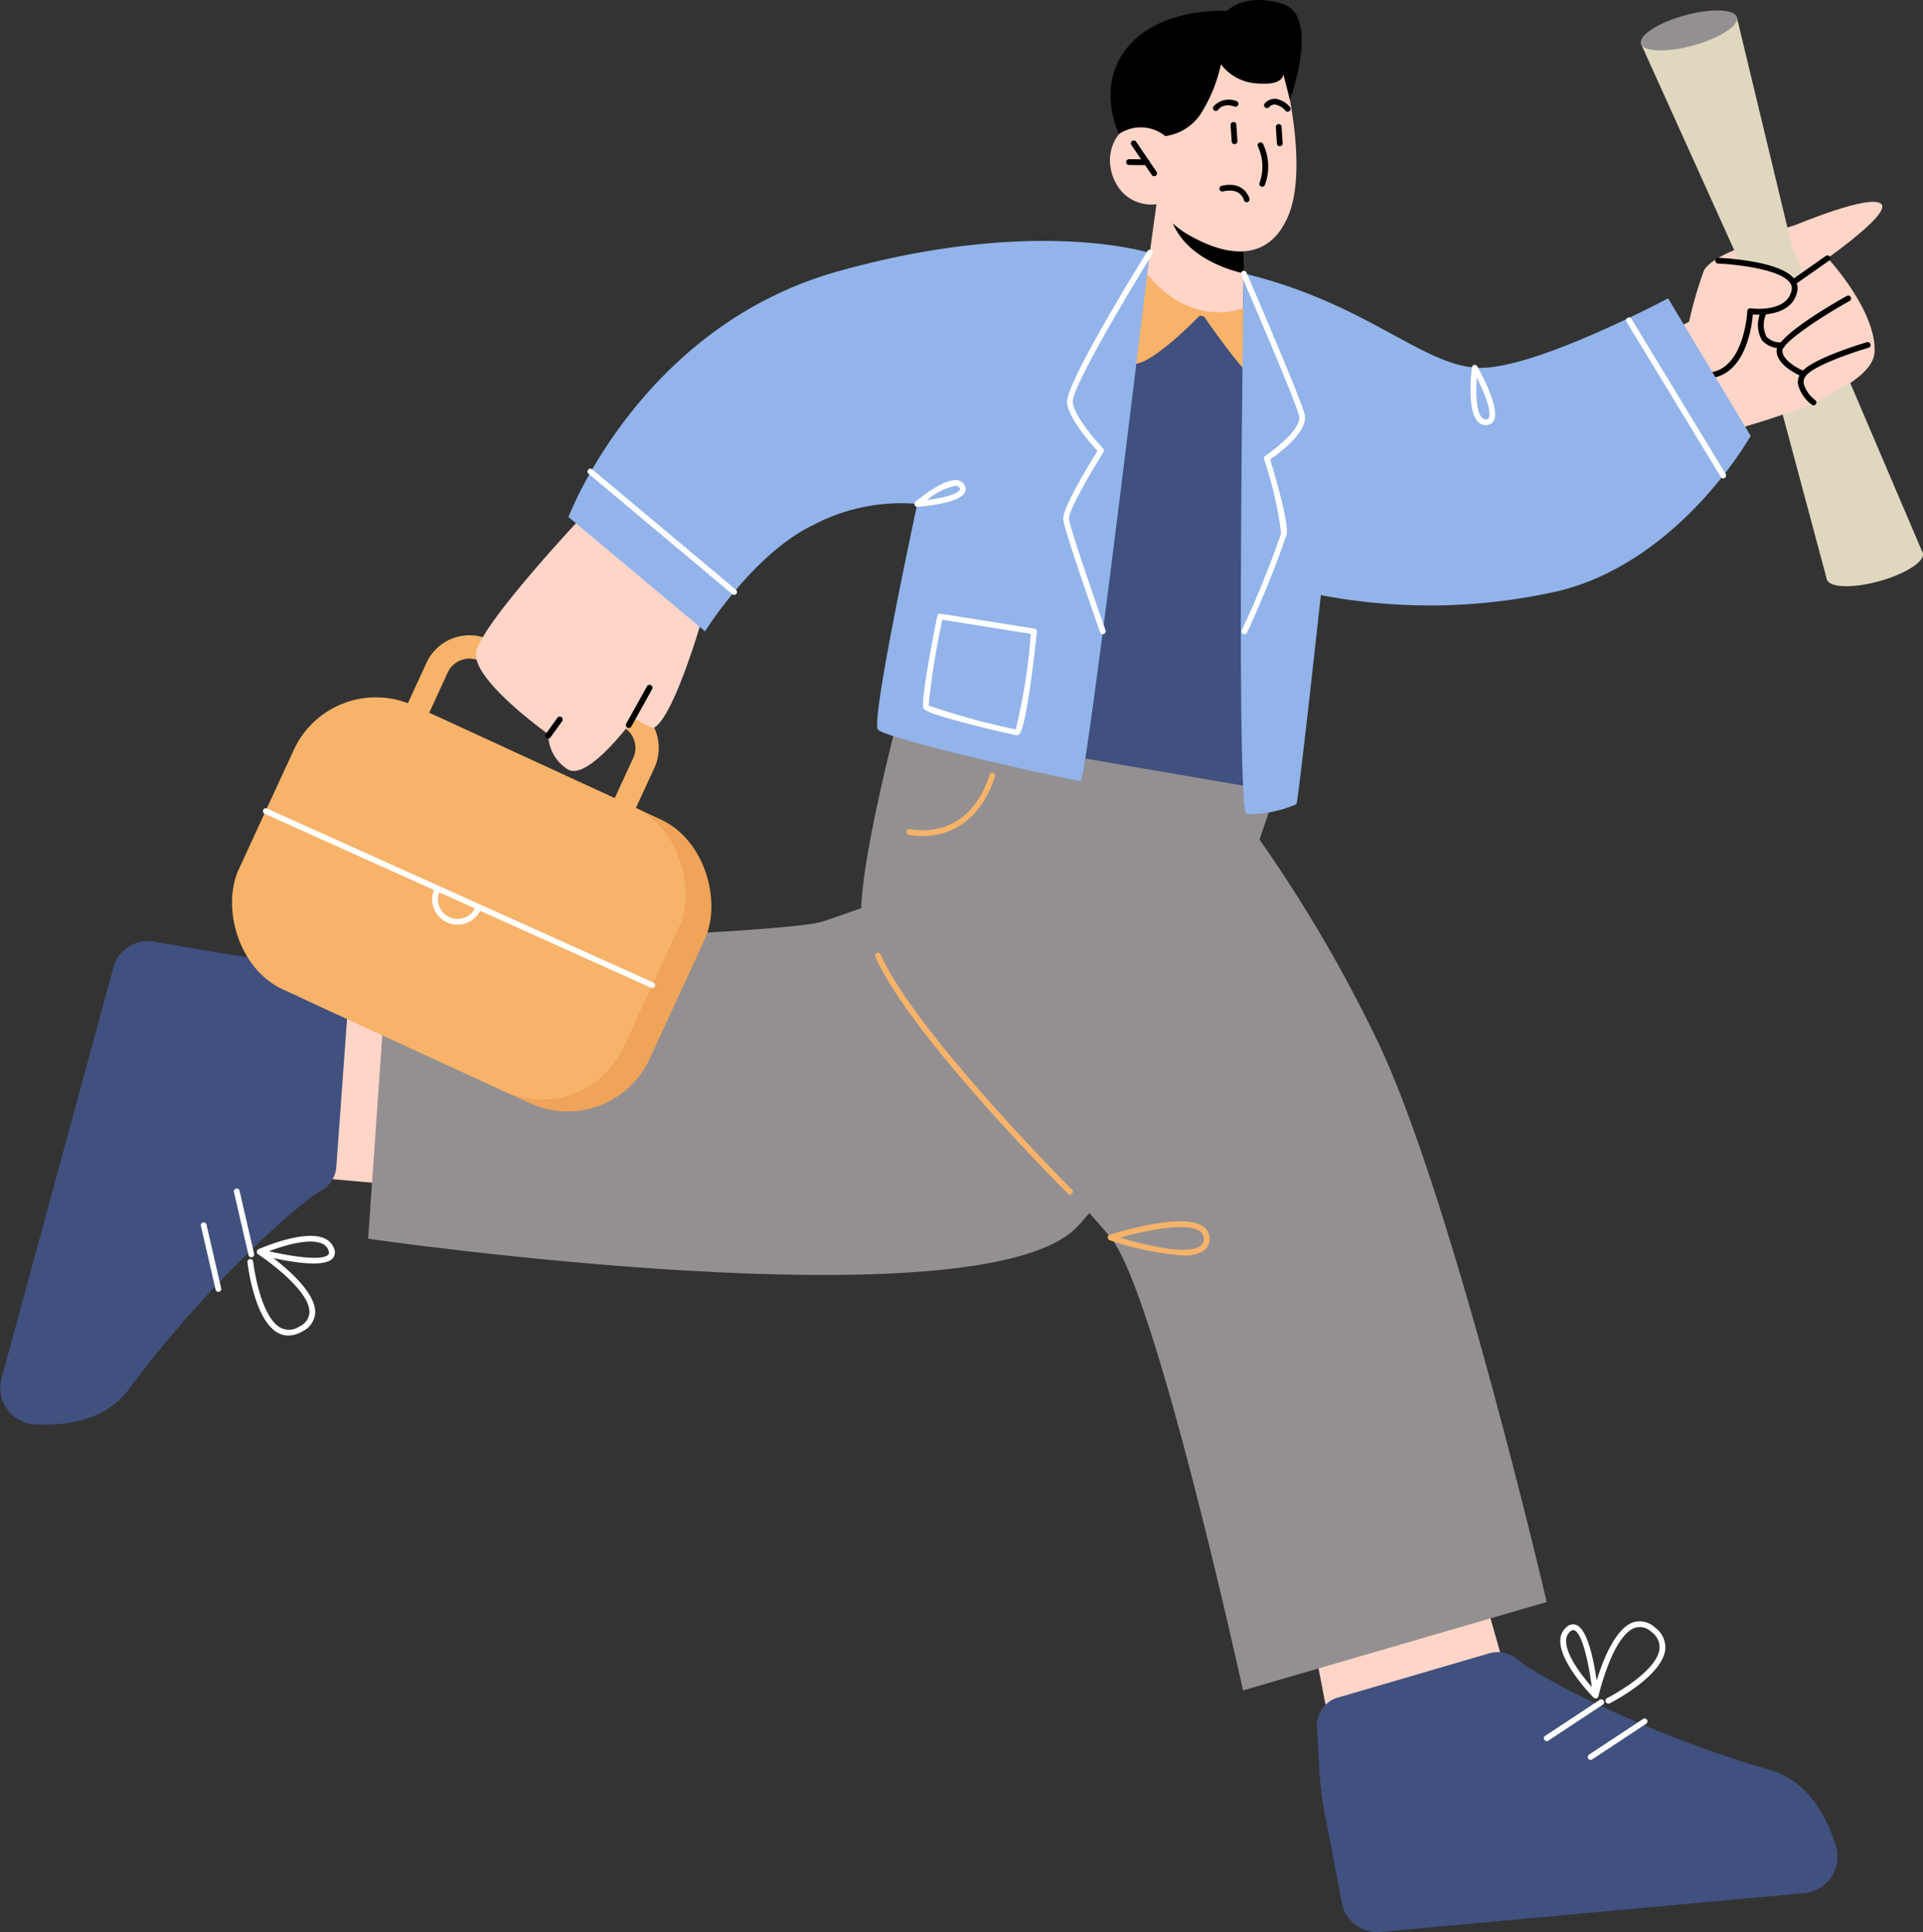 <svg id="组_1379" data-name="组 1379" xmlns="http://www.w3.org/2000/svg" width="132.851" height="133.503" viewBox="0 0 132.851 133.503">
  <rect x="0" y="0" width="132.851" height="133.503" fill="#333333" stroke="none"/>
  <g id="组_299" data-name="组 299" transform="translate(123.98 13.945)">
    <path id="路径_583" data-name="路径 583" d="M782.405,169.419s5.277-2.231,5.993-1.47-4.661,4.4-4.661,4.4Z" transform="translate(-782.405 -167.791)" fill="#ffd5c8"/>
  </g>
  <g id="组_300" data-name="组 300" transform="translate(23.066 68.901)">
    <path id="路径_584" data-name="路径 584" d="M640.185,260.085s-15.544,1.654-23.48.725-.9,12.11-.9,12.11,27.164,7.08,28.078-.288A17.068,17.068,0,0,0,640.185,260.085Z" transform="translate(-612.93 -260.085)" fill="#f48462"/>
  </g>
  <g id="组_301" data-name="组 301" transform="translate(19.798 68.453)">
    <path id="路径_585" data-name="路径 585" d="M613.59,272.615l-6.147-.542.363-12.741,6.679,1.173Z" transform="translate(-607.443 -259.331)" fill="#ffd5c8"/>
  </g>
  <g id="组_302" data-name="组 302" transform="translate(0 65.035)">
    <path id="路径_586" data-name="路径 586" d="M596.83,256.251l-2.945-.912a22.748,22.748,0,0,0-3.736-.816l-4.365-.744-.87-.146a2.482,2.482,0,0,0-2.872,1.7l-7.767,28.55a2.544,2.544,0,0,0,2.417,3.1.2.2,0,0,1,.058,0c2.105.089,4.761-.3,6.351-2.444,5.447-7.348,11.861-12.943,13.215-13.66a2.119,2.119,0,0,0,1.108-1.649l.785-10.825A2.011,2.011,0,0,0,596.83,256.251Z" transform="translate(-574.193 -253.592)" fill="#40507f"/>
  </g>
  <g id="组_303" data-name="组 303" transform="translate(13.88 84.483)">
    <path id="路径_587" data-name="路径 587" d="M598.711,291.028a.2.2,0,0,1-.194-.154l-1.009-4.379a.2.2,0,1,1,.387-.089l1.009,4.378a.2.2,0,0,1-.149.239A.191.191,0,0,1,598.711,291.028Z" transform="translate(-597.503 -286.252)" fill="#fff"/>
  </g>
  <g id="组_304" data-name="组 304" transform="translate(16.153 82.096)">
    <path id="路径_588" data-name="路径 588" d="M602.528,287.02a.2.2,0,0,1-.194-.154l-1.009-4.379a.2.2,0,0,1,.387-.089l1.01,4.378a.2.2,0,0,1-.194.244Z" transform="translate(-601.32 -282.243)" fill="#fff"/>
  </g>
  <g id="组_305" data-name="组 305" transform="translate(17.095 85.391)">
    <path id="路径_589" data-name="路径 589" d="M605.728,294.664a1.485,1.485,0,0,1-.679-.165c-1.667-.844-2.126-4.735-2.145-4.9a.2.2,0,0,1,.176-.22.2.2,0,0,1,.22.176c0,.038.452,3.841,1.929,4.59a1.286,1.286,0,0,0,1.28-.117,1.134,1.134,0,0,0,.677-.952c.05-1.63-3.445-3.96-3.545-4.028a.2.2,0,0,1-.069-.074.2.2,0,0,1,.095-.275c.125-.055,3.066-1.354,4.5-.773a1.2,1.2,0,0,1,.7.678.66.66,0,0,1-.077.731c-.556.63-2.737.274-4.1-.023,1.112.85,2.933,2.448,2.893,3.775a1.519,1.519,0,0,1-.877,1.286A1.968,1.968,0,0,1,605.728,294.664Zm-1.34-5.828c1.577.368,3.7.686,4.1.236.026-.029.092-.1.006-.32a.811.811,0,0,0-.479-.457C607.084,287.918,605.3,288.492,604.388,288.836Z" transform="translate(-602.903 -287.777)" fill="#fff"/>
  </g>
  <g id="组_306" data-name="组 306" transform="translate(25.432 49.656)">
    <path id="路径_590" data-name="路径 590" d="M679.708,232.416s-7.469,23.946-13.853,30.491c-6.749,6.921-48.952.79-48.952.79l1.409-20.217s27.334-.84,29.993-1.7,8.714-3.181,8.714-3.181l12.455-10.837Z" transform="translate(-616.903 -227.765)" fill="#949092"/>
  </g>
  <g id="组_307" data-name="组 307" transform="translate(80.764 75.966)">
    <path id="路径_591" data-name="路径 591" d="M709.828,283.749s8.051,17.085,9.823,24.876,11.636-3.474,11.636-3.474-4.545-31.261-12.048-33.049C712.016,270.382,709.828,283.749,709.828,283.749Z" transform="translate(-709.828 -271.949)" fill="#f48462"/>
  </g>
  <g id="组_308" data-name="组 308" transform="translate(90.586 109.168)">
    <path id="路径_592" data-name="路径 592" d="M737.96,327.708l1.681,5.938-12.036,4.2-1.281-6.659Z" transform="translate(-726.324 -327.708)" fill="#ffd5c8"/>
  </g>
  <g id="组_309" data-name="组 309" transform="translate(90.975 114.159)">
    <path id="路径_593" data-name="路径 593" d="M726.98,341.247l.175,3.077a22.57,22.57,0,0,0,.541,3.785l.827,4.35.167.867a2.482,2.482,0,0,0,2.593,2.1l29.464-2.7a2.544,2.544,0,0,0,2.06-3.348.214.214,0,0,1-.016-.055c-.652-2-1.94-4.358-4.509-5.1-8.788-2.537-16.271-6.593-17.416-7.61a2.117,2.117,0,0,0-1.932-.461L728.514,339.2A2.011,2.011,0,0,0,726.98,341.247Z" transform="translate(-726.976 -336.09)" fill="#40507f"/>
  </g>
  <g id="组_310" data-name="组 310" transform="translate(109.686 118.724)">
    <path id="路径_594" data-name="路径 594" d="M758.6,346.631a.2.2,0,0,1-.109-.364l3.75-2.476a.2.2,0,0,1,.219.331l-3.75,2.476A.2.2,0,0,1,758.6,346.631Z" transform="translate(-758.4 -343.758)" fill="#fff"/>
  </g>
  <g id="组_311" data-name="组 311" transform="translate(106.656 117.428)">
    <path id="路径_595" data-name="路径 595" d="M753.509,344.455a.2.2,0,0,1-.109-.364l3.75-2.475a.2.2,0,1,1,.219.331l-3.75,2.476A.2.2,0,0,1,753.509,344.455Z" transform="translate(-753.311 -341.581)" fill="#fff"/>
  </g>
  <g id="组_312" data-name="组 312" transform="translate(107.797 112.012)">
    <path id="路径_596" data-name="路径 596" d="M758.543,338.182a.2.2,0,0,1-.09-.376c.035-.017,3.443-1.766,3.627-3.412a1.282,1.282,0,0,0-.556-1.157,1.134,1.134,0,0,0-1.129-.3c-1.545.523-2.507,4.608-2.535,4.729a.2.2,0,0,1-.055.1.2.2,0,0,1-.281,0c-.1-.1-2.339-2.4-2.3-3.945a1.2,1.2,0,0,1,.392-.891.656.656,0,0,1,.712-.183c.785.3,1.213,2.469,1.409,3.845.409-1.34,1.27-3.6,2.527-4.029a1.519,1.519,0,0,1,1.511.373,1.671,1.671,0,0,1,.7,1.508c-.208,1.857-3.693,3.646-3.842,3.722A.2.2,0,0,1,758.543,338.182Zm-2.42-5.083a.362.362,0,0,0-.235.12.808.808,0,0,0-.262.607c-.028,1.006,1.135,2.478,1.774,3.209-.205-1.605-.651-3.708-1.211-3.923A.174.174,0,0,0,756.123,333.1Z" transform="translate(-755.228 -332.485)" fill="#fff"/>
  </g>
  <g id="组_313" data-name="组 313" transform="translate(59.492 48.325)">
    <path id="路径_597" data-name="路径 597" d="M676.979,225.529s-2.743,10.1-2.874,14.492,14.091,18.888,17.231,22.685S700.487,294,700.487,294l20.979-6.109s-6.758-29.007-11.967-39.321a97.552,97.552,0,0,0-11.522-18.22l-2.6-2.02Z" transform="translate(-674.104 -225.529)" fill="#949092"/>
  </g>
  <g id="组_314" data-name="组 314" transform="translate(94.887 21.14)">
    <path id="路径_598" data-name="路径 598" d="M733.547,197.816a15.945,15.945,0,0,0,13.653.9c7.18-2.893,13.828-12.936,13.828-12.936l-3.769-5.909s-8.816,5.24-13.691,6.165A64.774,64.774,0,0,1,734.8,187.1Z" transform="translate(-733.547 -179.874)" fill="#ffd5c8"/>
  </g>
  <g id="组_315" data-name="组 315" transform="translate(116.031 15.415)">
    <path id="路径_599" data-name="路径 599" d="M769.438,178.505a28.045,28.045,0,0,1,1.315-5c.563-.921,2.816-1.65,2.816-1.65s3.767-1.975,4.742-1.528.981,2.354.981,2.354,3.388,3.646,3.236,6.5-9.321,5.235-9.321,5.235l-4.152-2.624Z" transform="translate(-769.055 -170.261)" fill="#ffd5c8"/>
  </g>
  <g id="组_316" data-name="组 316" transform="translate(59.476 17.04)">
    <path id="路径_600" data-name="路径 600" d="M714.163,195.071l1.945-10.924s-4.443-6.459-17.771-9.878c-12.018-3.083-24.26.366-24.26.366L680.7,187.7l-2.312,3.629-2.212,14.734,26.656,4.569,1.611-14.651Z" transform="translate(-674.077 -172.988)" fill="#40507f"/>
  </g>
  <g id="组_320" data-name="组 320" transform="translate(79.195 14.103)">
    <g id="组_319" data-name="组 319">
      <g id="组_318" data-name="组 318">
        <g id="组_317" data-name="组 317">
          <path id="路径_601" data-name="路径 601" d="M707.895,168.057l-.7,5.074s.714,1.584,3.648,2.236a5.308,5.308,0,0,0,3.031.092l.047-2.612.042-2.547-5.2-1.919Z" transform="translate(-707.194 -168.057)" fill="#ffd5c8"/>
        </g>
      </g>
    </g>
  </g>
  <g id="组_324" data-name="组 324" transform="translate(80.767 14.427)">
    <g id="组_323" data-name="组 323">
      <g id="组_322" data-name="组 322">
        <g id="组_321" data-name="组 321">
          <path id="路径_602" data-name="路径 602" d="M709.834,168.6a1.673,1.673,0,0,0,.08.51c.785,2.691,3.813,3.666,5.074,3.957l.042-2.547Z" transform="translate(-709.834 -168.6)"/>
        </g>
      </g>
    </g>
  </g>
  <g id="组_328" data-name="组 328" transform="translate(76.678 2.622)">
    <g id="组_327" data-name="组 327">
      <g id="组_326" data-name="组 326">
        <g id="组_325" data-name="组 325">
          <path id="路径_603" data-name="路径 603" d="M714.981,151.091s1.784,6.729.246,10.118-4.679,2.335-6.5,1.353a6.469,6.469,0,0,1-2.54-2.3,2.754,2.754,0,0,1-2.846-1.529c-.948-1.863.091-3.675,1.189-3.957a2.866,2.866,0,0,1,2.208.65l-.678-1.98S711.529,144.751,714.981,151.091Z" transform="translate(-702.966 -148.776)" fill="#ffd5c8"/>
        </g>
      </g>
    </g>
  </g>
  <g id="组_329" data-name="组 329" transform="translate(86.875 9.818)">
    <path id="路径_604" data-name="路径 604" d="M720.417,163.945a.206.206,0,0,1-.089-.021.2.2,0,0,1-.089-.266,3.274,3.274,0,0,0-.128-2.512.2.2,0,0,1,.357-.174,3.614,3.614,0,0,1,.127,2.863A.2.2,0,0,1,720.417,163.945Z" transform="translate(-720.091 -160.86)"/>
  </g>
  <g id="组_330" data-name="组 330" transform="translate(78.118 9.69)">
    <path id="路径_605" data-name="路径 605" d="M707,163.132a.2.2,0,0,1-.164-.088l-1.42-2.088a.2.2,0,0,1,.329-.223l1.419,2.088a.2.2,0,0,1-.165.311Z" transform="translate(-705.384 -160.646)"/>
  </g>
  <g id="组_331" data-name="组 331" transform="translate(77.804 11.001)">
    <path id="路径_606" data-name="路径 606" d="M706.268,163.257l-1.214-.011a.2.2,0,0,1,0-.4l1.214.011a.2.2,0,0,1,0,.4Z" transform="translate(-704.857 -162.848)"/>
  </g>
  <g id="组_332" data-name="组 332" transform="translate(83.795 6.883)">
    <path id="路径_607" data-name="路径 607" d="M715.117,156.717a.192.192,0,0,1-.118-.039.2.2,0,0,1-.042-.277,1.424,1.424,0,0,1,1.614-.357.2.2,0,0,1-.143.371c-.032-.013-.774-.289-1.151.221A.2.2,0,0,1,715.117,156.717Z" transform="translate(-714.918 -155.931)"/>
  </g>
  <g id="组_333" data-name="组 333" transform="translate(87.313 6.828)">
    <path id="路径_608" data-name="路径 608" d="M722.475,156.734a.2.2,0,0,1-.154-.072,1.218,1.218,0,0,0-.72-.426.529.529,0,0,0-.432.2.2.2,0,0,1-.288-.274.952.952,0,0,1,.735-.327,1.6,1.6,0,0,1,1.012.57.2.2,0,0,1-.153.325Z" transform="translate(-720.826 -155.839)"/>
  </g>
  <g id="组_334" data-name="组 334" transform="translate(88.142 8.571)">
    <path id="路径_609" data-name="路径 609" d="M722.493,160.3a.2.2,0,0,1-.2-.186l-.075-1.133a.2.2,0,0,1,.185-.211.191.191,0,0,1,.212.185l.075,1.133a.2.2,0,0,1-.185.211Z" transform="translate(-722.219 -158.766)"/>
  </g>
  <g id="组_335" data-name="组 335" transform="translate(85.017 8.432)">
    <path id="路径_610" data-name="路径 610" d="M717.245,160.063a.2.2,0,0,1-.2-.186l-.075-1.133a.2.2,0,0,1,.185-.211.189.189,0,0,1,.212.185l.075,1.133a.2.2,0,0,1-.185.211Z" transform="translate(-716.971 -158.533)"/>
  </g>
  <g id="组_336" data-name="组 336" transform="translate(76.724)">
    <path id="路径_611" data-name="路径 611" d="M706.823,153.776a3.505,3.505,0,0,0,2.406-1.471,10.453,10.453,0,0,0,1.437-3.491,3.356,3.356,0,0,0,2.553,1.325c1.82.153,1.756-.646,1.756-.646l.459,1.77s2.145-5.8-.507-6.62-3.831.484-3.831.484-4.475-.3-6.81,2.429-.66,6.078-.66,6.078A2.68,2.68,0,0,1,706.823,153.776Z" transform="translate(-703.043 -144.372)"/>
  </g>
  <g id="组_337" data-name="组 337" transform="translate(78.996 18.978)">
    <path id="路径_612" data-name="路径 612" d="M712.073,179.233a6.616,6.616,0,0,1-5.167-2.663.2.2,0,1,1,.306-.255c3.018,3.623,6.418,2.287,6.452,2.272a.2.2,0,0,1,.151.368A5.109,5.109,0,0,1,712.073,179.233Z" transform="translate(-706.86 -176.244)" fill="#f7b369"/>
  </g>
  <g id="组_338" data-name="组 338" transform="translate(84.244 12.769)">
    <path id="路径_613" data-name="路径 613" d="M717.554,167.02a.2.2,0,0,1-.193-.152c-.023-.09-.25-.869-1.445-.595a.2.2,0,0,1-.238-.149.2.2,0,0,1,.149-.238c1.608-.367,1.918.878,1.92.891a.2.2,0,0,1-.194.244Z" transform="translate(-715.673 -165.817)"/>
  </g>
  <g id="组_339" data-name="组 339" transform="translate(60.45 65.809)">
    <path id="路径_614" data-name="路径 614" d="M689.18,271.613a.2.2,0,0,1-.14-.058c-.444-.442-10.887-10.9-13.31-16.383a.2.2,0,0,1,.364-.16c2.393,5.417,13.118,16.155,13.226,16.262a.2.2,0,0,1,0,.281A.2.2,0,0,1,689.18,271.613Z" transform="translate(-675.714 -254.891)" fill="#f6b369"/>
  </g>
  <g id="组_340" data-name="组 340" transform="translate(62.623 53.367)">
    <path id="路径_615" data-name="路径 615" d="M680.488,238.39a6.284,6.284,0,0,1-.956-.076.2.2,0,0,1-.166-.227.2.2,0,0,1,.227-.166c4.367.67,5.462-3.59,5.506-3.772a.2.2,0,0,1,.386.093C685.474,234.288,684.431,238.39,680.488,238.39Z" transform="translate(-679.363 -233.997)" fill="#f6b369"/>
  </g>
  <g id="组_341" data-name="组 341" transform="translate(76.525 84.391)">
    <path id="路径_616" data-name="路径 616" d="M707.909,288.448a19.737,19.737,0,0,1-5.066-1.051.2.2,0,0,1,0-.377c.206-.066,5.034-1.6,6.469-.567a1,1,0,0,1,.433.84.963.963,0,0,1-.4.83A2.516,2.516,0,0,1,707.909,288.448Zm-4.334-1.231c1.642.5,4.64,1.234,5.535.584a.56.56,0,0,0,.24-.5.607.607,0,0,0-.267-.523C708.159,286.112,705.2,286.756,703.575,287.217Z" transform="translate(-702.709 -286.098)" fill="#f6b369"/>
  </g>
  <g id="组_342" data-name="组 342" transform="translate(15.665 46.967)">
    <rect id="矩形_125" data-name="矩形 125" width="29.292" height="21.589" rx="6.244" transform="translate(9.032 0) rotate(24.731)" fill="#efa459"/>
  </g>
  <g id="组_343" data-name="组 343" transform="translate(13.875 46.143)">
    <rect id="矩形_126" data-name="矩形 126" width="29.292" height="21.589" rx="6.244" transform="translate(9.032 0) rotate(24.731)" fill="#f7b369"/>
  </g>
  <g id="组_344" data-name="组 344" transform="translate(25.869 43.893)">
    <path id="路径_617" data-name="路径 617" d="M632.723,235.359a.8.8,0,0,1-.337-.074l-14.279-6.577a.805.805,0,0,1-.395-1.069l3.525-7.655a3.265,3.265,0,0,1,4.328-1.6l9.818,4.522a3.266,3.266,0,0,1,1.6,4.327l-3.526,7.655A.805.805,0,0,1,632.723,235.359Zm-13.209-7.778,12.815,5.9,3.189-6.922a1.651,1.651,0,0,0-.808-2.188l-9.818-4.522a1.654,1.654,0,0,0-2.189.808Z" transform="translate(-617.638 -218.086)" fill="#f7b369"/>
  </g>
  <g id="组_345" data-name="组 345" transform="translate(18.15 55.84)">
    <path id="路径_618" data-name="路径 618" d="M631.582,250.576a.2.2,0,0,1-.082-.018l-26.71-12.029a.2.2,0,0,1,.163-.363l26.71,12.029a.2.2,0,0,1-.082.381Z" transform="translate(-604.674 -238.15)" fill="#fff"/>
  </g>
  <g id="组_346" data-name="组 346" transform="translate(29.859 61.312)">
    <path id="路径_619" data-name="路径 619" d="M626.092,249.917a1.846,1.846,0,0,1-.255-.018,1.752,1.752,0,0,1-1.351-2.44.2.2,0,1,1,.364.161,1.354,1.354,0,0,0,1.044,1.886,1.356,1.356,0,0,0,1.414-.75.2.2,0,1,1,.359.173,1.759,1.759,0,0,1-.53.641A1.74,1.74,0,0,1,626.092,249.917Z" transform="translate(-624.338 -247.339)" fill="#fff"/>
  </g>
  <g id="组_347" data-name="组 347" transform="translate(32.881 35.861)">
    <path id="路径_620" data-name="路径 620" d="M645.036,211.5s-2.01,7.026-3.4,7.552l-1.32-.668s-3.194,4.411-4.59,3.493a2.9,2.9,0,0,1-1.319-2.419s-5.258-3.735-4.981-5.628,7.167-9.232,7.167-9.232Z" transform="translate(-629.414 -204.597)" fill="#ffd5c8"/>
  </g>
  <g id="组_348" data-name="组 348" transform="translate(43.24 47.314)">
    <path id="路径_621" data-name="路径 621" d="M647.012,226.813a.2.2,0,0,1-.176-.3l1.433-2.579a.2.2,0,1,1,.352.2l-1.432,2.579A.2.2,0,0,1,647.012,226.813Z" transform="translate(-646.811 -223.83)"/>
  </g>
  <g id="组_349" data-name="组 349" transform="translate(37.667 49.514)">
    <path id="路径_622" data-name="路径 622" d="M637.654,229.043a.2.2,0,0,1-.117-.038.2.2,0,0,1-.047-.282l.8-1.115a.2.2,0,0,1,.328.235l-.8,1.115A.2.2,0,0,1,637.654,229.043Z" transform="translate(-637.452 -227.525)"/>
  </g>
  <g id="组_350" data-name="组 350" transform="translate(113.363 1.193)">
    <path id="路径_623" data-name="路径 623" d="M771.773,164.134l-7.2-15.939,6.629-1.819,3.808,15.829,9.039,21.191-6.629,1.819Z" transform="translate(-764.575 -146.376)" fill="#dfd8bf"/>
  </g>
  <g id="组_351" data-name="组 351" transform="translate(126.197 37.74)">
    <path id="路径_624" data-name="路径 624" d="M792.771,208.226c.157.575-1.2,1.448-3.029,1.95s-3.443.443-3.6-.132,1.2-1.448,3.029-1.95S792.613,207.651,792.771,208.226Z" transform="translate(-786.129 -207.753)" fill="#dfd8bf"/>
  </g>
  <g id="组_352" data-name="组 352" transform="translate(113.351 0.721)">
    <path id="路径_625" data-name="路径 625" d="M771.2,146.055c.158.575-1.2,1.448-3.029,1.95s-3.442.443-3.6-.132,1.2-1.448,3.029-1.95S771.038,145.48,771.2,146.055Z" transform="translate(-764.554 -145.582)" fill="#949092"/>
  </g>
  <g id="组_353" data-name="组 353" transform="translate(120.832 18.893)">
    <path id="路径_626" data-name="路径 626" d="M784.912,183.05s-5.507,3.991-6.97,2.459-.531-6.773-.531-6.773l3.635-2.635Z" transform="translate(-777.118 -176.101)" fill="#ffd5c8"/>
  </g>
  <g id="组_354" data-name="组 354" transform="translate(122.731 20.413)">
    <path id="路径_627" data-name="路径 627" d="M782.32,184.217s-1.64-.634-1.677-1.59,4.764-3.639,4.764-3.639Z" transform="translate(-780.443 -178.789)" fill="#ffd5c8"/>
    <path id="路径_628" data-name="路径 628" d="M782.184,184.281a.2.2,0,0,1-.071-.013c-.072-.028-1.763-.694-1.8-1.768-.039-1.027,4.046-3.363,4.865-3.82a.2.2,0,0,1,.195.347c-2.307,1.289-4.683,2.935-4.662,3.458.026.676,1.128,1.249,1.55,1.412a.2.2,0,0,1-.071.385Z" transform="translate(-780.308 -178.654)"/>
  </g>
  <g id="组_355" data-name="组 355" transform="translate(124.206 23.632)">
    <path id="路径_629" data-name="路径 629" d="M784.006,188.37s-1.4-1.042-.685-1.966,4.442-2.01,4.442-2.01Z" transform="translate(-782.919 -184.195)" fill="#ffd5c8"/>
    <path id="路径_630" data-name="路径 630" d="M783.871,188.434a.2.2,0,0,1-.119-.04,2.553,2.553,0,0,1-.957-1.4,1.1,1.1,0,0,1,.233-.847c.745-.965,4.389-2.035,4.543-2.08a.2.2,0,0,1,.112.382c-1.02.3-3.788,1.225-4.34,1.941a.7.7,0,0,0-.154.55,2.136,2.136,0,0,0,.8,1.135.2.2,0,0,1-.118.358Z" transform="translate(-782.784 -184.059)"/>
  </g>
  <g id="组_356" data-name="组 356" transform="translate(121.456 21.329)">
    <path id="路径_631" data-name="路径 631" d="M779.719,182.917a1.63,1.63,0,0,1-1.281-.545,2.129,2.129,0,0,1-.036-2.049.2.2,0,0,1,.375.135,1.788,1.788,0,0,0-.025,1.67,1.322,1.322,0,0,0,1.042.389.2.2,0,0,1,.214.182.2.2,0,0,1-.181.214C779.82,182.914,779.782,182.917,779.719,182.917Z" transform="translate(-778.166 -180.191)"/>
  </g>
  <g id="组_357" data-name="组 357" transform="translate(117.707 17.817)">
    <path id="路径_632" data-name="路径 632" d="M772.992,174.63s5.6.212,5.273,2.047-3.059,1.443-3.059,1.443-.185,4.379-3,4.442Z" transform="translate(-772.005 -174.43)" fill="#ffd5c8"/>
    <path id="路径_633" data-name="路径 633" d="M772.069,182.625a.2.2,0,0,1,0-.4c2.6-.058,2.806-4.21,2.807-4.252a.2.2,0,0,1,.227-.189c.026,0,2.546.341,2.836-1.281a.632.632,0,0,0-.147-.53c-.746-.927-3.817-1.241-4.938-1.284a.2.2,0,0,1-.191-.206.2.2,0,0,1,.207-.191c.171.007,4.219.174,5.232,1.431a1.02,1.02,0,0,1,.229.849c-.267,1.5-2.021,1.724-3.071,1.629-.079.912-.55,4.361-3.182,4.42Z" transform="translate(-771.87 -174.294)"/>
  </g>
  <g id="组_358" data-name="组 358" transform="translate(123.846 17.636)">
    <path id="路径_634" data-name="路径 634" d="M784.737,174.324l-2.223,1.559Z" transform="translate(-782.316 -174.125)" fill="#f48462"/>
    <path id="路径_635" data-name="路径 635" d="M782.38,175.947a.2.2,0,0,1-.114-.362l2.223-1.56a.2.2,0,0,1,.227.326l-2.222,1.559A.2.2,0,0,1,782.38,175.947Z" transform="translate(-782.181 -173.99)"/>
  </g>
  <g id="组_359" data-name="组 359" transform="translate(77.736 19.177)">
    <path id="路径_636" data-name="路径 636" d="M710.04,179.056s-4.015,4.227-5.03,3.376,1.193-5.854,1.193-5.854S707.715,179.058,710.04,179.056Z" transform="translate(-704.743 -176.578)" fill="#f7b369"/>
  </g>
  <g id="组_360" data-name="组 360" transform="translate(83.033 21.528)">
    <path id="路径_637" data-name="路径 637" d="M716.731,180.526s.672,3.914.358,4.313-3.45-4.186-3.45-4.186A6.887,6.887,0,0,0,716.731,180.526Z" transform="translate(-713.639 -180.526)" fill="#f7b369"/>
  </g>
  <g id="组_361" data-name="组 361" transform="translate(39.275 16.646)">
    <path id="路径_638" data-name="路径 638" d="M680.307,173.159s-4.368,36.487-4.771,36.487-13.507-2.889-14.009-3.561,2.722-15.587,2.722-15.587a13.045,13.045,0,0,0-7.188,1.457c-4.138,1.979-7.476,7.35-7.476,7.35l-9.433-7.9s4.941-13.139,18.6-16.97C672.378,170.613,680.307,173.159,680.307,173.159Z" transform="translate(-640.152 -172.328)" fill="#92b4ea"/>
  </g>
  <g id="组_362" data-name="组 362" transform="translate(85.725 18.893)">
    <path id="路径_639" data-name="路径 639" d="M718.357,176.1s-.559,37.222.2,37.356a8.141,8.141,0,0,0,3.439-.685c.144-.255,1.689-14.443,1.689-14.443a40.1,40.1,0,0,0,16.594-.324c8.331-2.15,13.1-10.682,13.1-10.682l-5.706-9.5s-9.119,4.867-13.015,4.8S726.935,178.164,718.357,176.1Z" transform="translate(-718.159 -176.101)" fill="#92b4ea"/>
  </g>
  <g id="组_363" data-name="组 363" transform="translate(63.173 33.172)">
    <path id="路径_640" data-name="路径 640" d="M680.485,201.927a.2.2,0,0,1-.128-.351c.2-.168,1.982-1.649,2.923-1.48a.651.651,0,0,1,.468.325.519.519,0,0,1,.019.525c-.39.733-2.79.946-3.268.982Zm2.625-1.449a4.607,4.607,0,0,0-1.957.981c.994-.128,2.093-.381,2.264-.7a.129.129,0,0,0-.014-.141.256.256,0,0,0-.192-.13A.6.6,0,0,0,683.109,200.478Z" transform="translate(-680.286 -200.082)" fill="#fff"/>
  </g>
  <g id="组_364" data-name="组 364" transform="translate(101.589 25.207)">
    <path id="路径_641" data-name="路径 641" d="M745.859,190.872a.753.753,0,0,1-.563-.252c-.749-.808-.435-3.443-.4-3.741a.2.2,0,0,1,.37-.073c.271.482,1.6,2.928,1.143,3.763a.584.584,0,0,1-.511.3Zm-.628-3.29c-.063.942-.058,2.322.356,2.768a.354.354,0,0,0,.294.124.191.191,0,0,0,.183-.1C746.292,189.963,745.756,188.62,745.232,187.581Z" transform="translate(-744.801 -186.705)" fill="#fff"/>
  </g>
  <g id="组_365" data-name="组 365" transform="translate(40.615 32.402)">
    <path id="路径_642" data-name="路径 642" d="M652.506,207.487a.2.2,0,0,1-.128-.047l-9.906-8.3a.2.2,0,1,1,.256-.3l9.906,8.3a.2.2,0,0,1-.128.351Z" transform="translate(-642.401 -198.788)" fill="#fff"/>
  </g>
  <g id="组_366" data-name="组 366" transform="translate(112.351 21.962)">
    <path id="路径_643" data-name="路径 643" d="M769.576,192.349a.2.2,0,0,1-.17-.1l-6.5-10.7a.2.2,0,1,1,.339-.206l6.5,10.7a.2.2,0,0,1-.066.273A.2.2,0,0,1,769.576,192.349Z" transform="translate(-762.876 -181.255)" fill="#fff"/>
  </g>
  <g id="组_367" data-name="组 367" transform="translate(73.451 17.279)">
    <path id="路径_644" data-name="路径 644" d="M700.285,199.935a.2.2,0,0,1-.187-.133c-.1-.286-2.481-7.026-2.55-7.813-.066-.755,1.809-3.828,2.366-4.723-.428-.462-1.974-2.2-2.1-3.326-.141-1.265,4.959-9.519,5.542-10.457a.2.2,0,1,1,.337.21c-2.257,3.633-5.579,9.349-5.484,10.2.128,1.151,2.078,3.186,2.1,3.206a.2.2,0,0,1,.026.244c-.947,1.509-2.434,4.094-2.388,4.607.054.613,1.842,5.777,2.528,7.715a.2.2,0,0,1-.121.254A.188.188,0,0,1,700.285,199.935Z" transform="translate(-697.547 -173.391)" fill="#fff"/>
  </g>
  <g id="组_368" data-name="组 368" transform="translate(85.723 18.694)">
    <path id="路径_645" data-name="路径 645" d="M718.4,200.9a.2.2,0,0,1-.081-.018.2.2,0,0,1-.1-.263,63.82,63.82,0,0,0,2.72-6.7,25.071,25.071,0,0,0-1.181-5.121.2.2,0,0,1,.079-.225c.728-.483,2.566-1.926,2.339-2.793-.3-1.167-3.963-9.645-4-9.73a.2.2,0,0,1,.366-.158c.151.35,3.707,8.591,4.02,9.787s-1.792,2.734-2.381,3.141c.233.759,1.278,4.24,1.152,5.153a70.323,70.323,0,0,1-2.752,6.811A.2.2,0,0,1,718.4,200.9Z" transform="translate(-718.157 -175.767)" fill="#fff"/>
  </g>
  <g id="组_369" data-name="组 369" transform="translate(63.767 42.398)">
    <path id="路径_646" data-name="路径 646" d="M687.732,223.981c-.077-.01-6.115-1.353-6.409-1.842-.2-.332.4-3.666.943-6.4a.2.2,0,0,1,.226-.158l6.49,1.028a.2.2,0,0,1,.167.217c-.21,2.009-.753,6.723-1.238,7.1A.354.354,0,0,1,687.732,223.981Zm-6.062-2.053a50.26,50.26,0,0,0,6.019,1.645,40.742,40.742,0,0,0,1.044-6.6L682.619,216A51.746,51.746,0,0,0,681.67,221.928Z" transform="translate(-681.284 -215.575)" fill="#fff"/>
  </g>
</svg>
